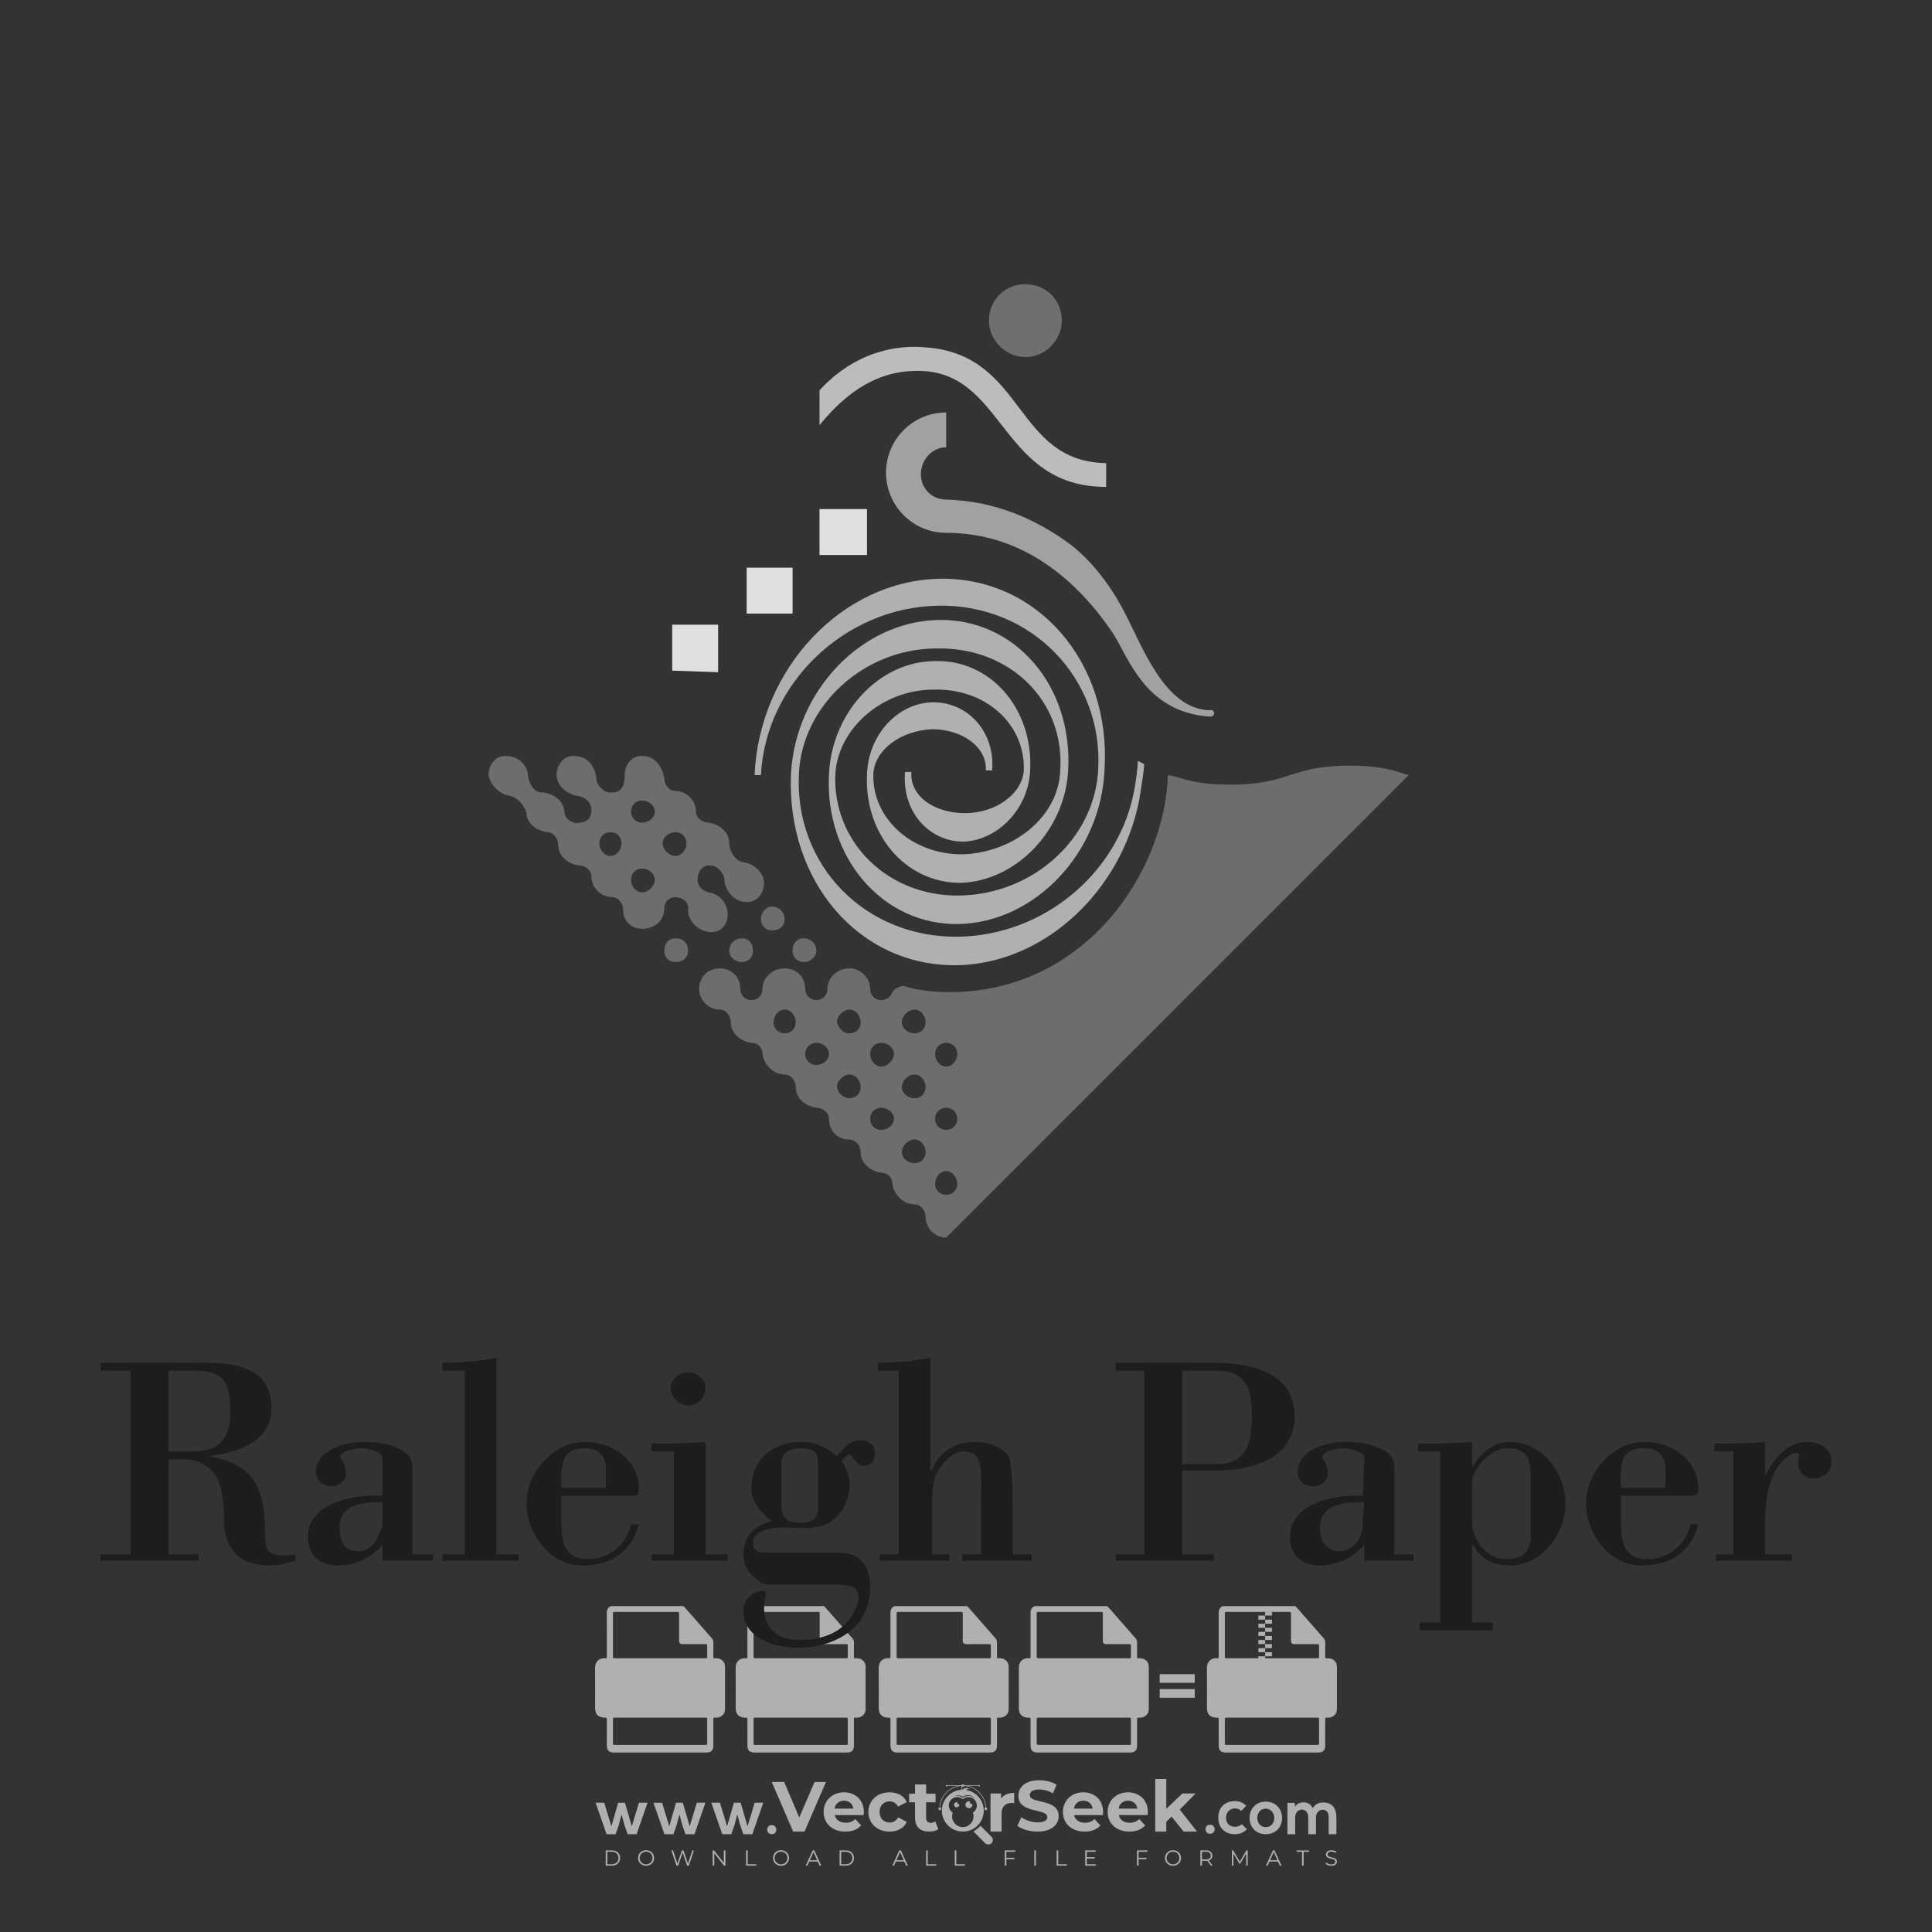 <?xml version="1.0" encoding="iso-8859-1"?>
<!-- Generator: Adobe Illustrator 24.3.0, SVG Export Plug-In . SVG Version: 6.00 Build 0)  -->
<svg version="1.1" id="Layer_1" xmlns="http://www.w3.org/2000/svg" xmlns:xlink="http://www.w3.org/1999/xlink" x="0px" y="0px"
	 viewBox="0 0 500 500" style="enable-background:new 0 0 500 500;" xml:space="preserve">
<rect x="0" y="0" width="500" height="500" fill="#333333" stroke="none"/>
<g id="watermark_1_">
	<g>
		<g id="watermark" style="opacity:0.61;">
			<g>
				<g>
					<g>
						<g>
							<polygon style="fill:#FFFFFF;" points="213.765,461.172 208.204,474.017 205.268,474.017 199.726,461.172 202.938,461.172 
								206.846,470.347 210.81,461.172 							"/>
						</g>
						<g>
							<path style="fill:#FFFFFF;" d="M223.507,469.741h-7.469c0.275,1.23,1.321,1.982,2.826,1.982c1.046,0,1.798-0.312,2.477-0.954
								l1.523,1.651c-0.917,1.046-2.294,1.597-4.074,1.597c-3.413,0-5.634-2.147-5.634-5.083c0-2.954,2.257-5.083,5.267-5.083
								c2.899,0,5.138,1.945,5.138,5.12C223.562,469.191,223.526,469.503,223.507,469.741 M216.002,468.071h4.863
								c-0.202-1.248-1.138-2.055-2.422-2.055C217.139,466.016,216.204,466.805,216.002,468.071"/>
						</g>
						<g>
							<path style="fill:#FFFFFF;" d="M224.735,468.934c0-2.973,2.294-5.083,5.505-5.083c2.074,0,3.707,0.899,4.423,2.514
								l-2.22,1.193c-0.532-0.936-1.321-1.358-2.221-1.358c-1.45,0-2.587,1.009-2.587,2.734c0,1.725,1.138,2.734,2.587,2.734
								c0.899,0,1.688-0.404,2.221-1.358l2.22,1.211c-0.716,1.578-2.349,2.495-4.423,2.495
								C227.029,474.017,224.735,471.907,224.735,468.934"/>
						</g>
						<g>
							<path style="fill:#FFFFFF;" d="M242.828,473.393c-0.587,0.422-1.45,0.624-2.331,0.624c-2.33,0-3.688-1.193-3.688-3.542
								v-4.055h-1.523v-2.202h1.523v-2.404h2.863v2.404h2.459v2.202h-2.459v4.019c0,0.844,0.458,1.303,1.229,1.303
								c0.422,0,0.844-0.128,1.156-0.367L242.828,473.393z"/>
						</g>
					</g>
					<g>
						<path style="fill:#FFFFFF;" d="M262.474,463.997v2.643c-0.238-0.018-0.422-0.037-0.642-0.037
							c-1.578,0-2.624,0.862-2.624,2.753v4.661h-2.863v-9.873h2.734v1.303C259.776,464.493,260.951,463.997,262.474,463.997"/>
					</g>
					<g>
						<path style="fill:#FFFFFF;" d="M263.299,472.53l1.009-2.239c1.083,0.789,2.697,1.339,4.239,1.339
							c1.762,0,2.477-0.587,2.477-1.376c0-2.404-7.469-0.752-7.469-5.524c0-2.184,1.762-4,5.413-4c1.615,0,3.267,0.385,4.459,1.138
							l-0.918,2.257c-1.193-0.679-2.422-1.009-3.56-1.009c-1.761,0-2.44,0.66-2.44,1.468c0,2.367,7.468,0.734,7.468,5.45
							c0,2.147-1.78,3.982-5.45,3.982C266.492,474.017,264.437,473.411,263.299,472.53"/>
					</g>
					<g>
						<path style="fill:#FFFFFF;" d="M285.428,469.741h-7.469c0.275,1.23,1.321,1.982,2.826,1.982c1.046,0,1.798-0.312,2.477-0.954
							l1.523,1.651c-0.918,1.046-2.294,1.597-4.074,1.597c-3.413,0-5.634-2.147-5.634-5.083c0-2.954,2.257-5.083,5.267-5.083
							c2.9,0,5.138,1.945,5.138,5.12C285.484,469.191,285.447,469.503,285.428,469.741 M277.923,468.071h4.863
							c-0.202-1.248-1.138-2.055-2.422-2.055C279.061,466.016,278.125,466.805,277.923,468.071"/>
					</g>
					<g>
						<path style="fill:#FFFFFF;" d="M297.007,469.741h-7.469c0.275,1.23,1.321,1.982,2.826,1.982c1.046,0,1.798-0.312,2.477-0.954
							l1.523,1.651c-0.918,1.046-2.294,1.597-4.074,1.597c-3.413,0-5.634-2.147-5.634-5.083c0-2.954,2.257-5.083,5.267-5.083
							c2.899,0,5.138,1.945,5.138,5.12C297.062,469.191,297.025,469.503,297.007,469.741 M289.501,468.071h4.863
							c-0.202-1.248-1.138-2.055-2.422-2.055C290.639,466.016,289.703,466.805,289.501,468.071"/>
					</g>
					<g>
						<polygon style="fill:#FFFFFF;" points="303.208,470.145 301.831,471.503 301.831,474.017 298.969,474.017 298.969,460.401 
							301.831,460.401 301.831,468.108 306.016,464.144 309.429,464.144 305.318,468.328 309.796,474.017 306.327,474.017 						"/>
					</g>
					<g>
						<path style="fill:#FFFFFF;" d="M256.601,475.359L256.601,475.359l-2.86-2.86c-0.435,0.508-0.953,0.943-1.534,1.284
							c-0.092,0.069-0.186,0.136-0.283,0.199l3.027,3.027c0.456,0.456,1.195,0.456,1.65,0
							C257.057,476.554,257.057,475.815,256.601,475.359"/>
					</g>
					<g>
						<path style="fill:#FFFFFF;" d="M249.984,463.244c0.221-0.173,0.495-0.281,0.797-0.281c0.042,0,0.083,0.002,0.124,0.006
							c-0.214-0.156-0.478-0.249-0.764-0.249c-0.395,0-0.744,0.18-0.981,0.458c-0.051,0-0.1,0.006-0.151,0.008
							c0.039-0.077,0.064-0.162,0.064-0.255c0-0.234-0.143-0.434-0.346-0.519c0.087,0.126,0.138,0.279,0.138,0.445
							c0,0.122-0.031,0.237-0.081,0.341c-2.811,0.201-5.03,2.539-5.03,5.4c0,2.993,2.426,5.42,5.42,5.42
							c2.993,0,5.42-2.426,5.42-5.42C254.595,465.879,252.593,463.635,249.984,463.244 M247.983,464.656
							c0.435,0,0.844,0.112,1.199,0.309c0.374-0.245,0.82-0.387,1.299-0.387c0.711,0,1.348,0.312,1.784,0.806
							c-0.435-0.379-1.004-0.61-1.627-0.61c-0.449,0-0.87,0.12-1.234,0.329c-0.079,0.046-0.156,0.096-0.229,0.15
							c-0.065-0.048-0.133-0.093-0.204-0.134c-0.369-0.219-0.8-0.344-1.26-0.344c-0.3,0-0.588,0.054-0.854,0.152
							C247.196,464.754,247.578,464.656,247.983,464.656 M251.772,469.098c0.115,0.305,0.181,0.634,0.181,0.979
							c0,1.534-1.244,2.777-2.778,2.777c-1.534,0-2.777-1.243-2.777-2.777c0-0.345,0.066-0.674,0.181-0.979
							c-0.62-0.382-1.035-1.064-1.035-1.846c0-1.197,0.971-2.168,2.168-2.168c0.565,0,1.078,0.218,1.463,0.572
							c0.386-0.354,0.899-0.572,1.464-0.572c1.197,0,2.168,0.971,2.168,2.168C252.807,468.034,252.392,468.716,251.772,469.098"/>
					</g>
					<g>
						<path style="fill:#FFFFFF;" d="M251.666,467.061c0,0.497-0.404,0.901-0.901,0.901c-0.497,0-0.901-0.404-0.901-0.901
							s0.404-0.901,0.901-0.901c0.101,0,0.197,0.017,0.287,0.047c-0.03,0.062-0.045,0.132-0.045,0.204
							c0,0.273,0.221,0.494,0.494,0.494c0.05,0,0.099-0.008,0.146-0.022C251.66,466.941,251.666,467,251.666,467.061"/>
					</g>
					<g>
						<path style="fill:#FFFFFF;" d="M248.255,467.061c0,0.376-0.305,0.681-0.681,0.681c-0.376,0-0.681-0.305-0.681-0.681
							s0.305-0.681,0.681-0.681c0.076,0,0.149,0.013,0.217,0.035c-0.023,0.047-0.034,0.1-0.034,0.155
							c0,0.206,0.167,0.374,0.374,0.374c0.038,0,0.075-0.006,0.11-0.017C248.25,466.97,248.255,467.015,248.255,467.061"/>
					</g>
					<g>
						<g>
							<g>
								<rect x="242.908" y="467.83" style="fill:#FFFFFF;" width="0.616" height="0.616"/>
							</g>
							<g>
								<rect x="254.827" y="467.83" style="fill:#FFFFFF;" width="0.616" height="0.616"/>
							</g>
							<g>
								<path style="fill:#FFFFFF;" d="M255.205,468.082h-0.14c0-3.248-2.642-5.89-5.89-5.89c-3.248,0-5.89,2.642-5.89,5.89h-0.14
									c0-1.611,0.627-3.125,1.766-4.264c1.139-1.139,2.653-1.766,4.264-1.766c1.611,0,3.125,0.627,4.264,1.766
									C254.578,464.957,255.205,466.471,255.205,468.082"/>
							</g>
						</g>
						<g>
							<rect x="248.868" y="461.814" style="fill:#FFFFFF;" width="0.616" height="0.616"/>
						</g>
						<g>
							<rect x="244.95" y="462.052" style="fill:#FFFFFF;" width="8.45" height="0.14"/>
						</g>
						<g>
							<path style="fill:#FFFFFF;" d="M245.174,462.15c0,0.108-0.088,0.196-0.196,0.196c-0.108,0-0.196-0.088-0.196-0.196
								c0-0.108,0.088-0.196,0.196-0.196C245.086,461.954,245.174,462.042,245.174,462.15"/>
						</g>
						<g>
							<path style="fill:#FFFFFF;" d="M253.596,462.15c0,0.108-0.088,0.196-0.196,0.196c-0.108,0-0.196-0.088-0.196-0.196
								c0-0.108,0.088-0.196,0.196-0.196C253.509,461.954,253.596,462.042,253.596,462.15"/>
						</g>
					</g>
				</g>
				<g>
					<path style="fill:#FFFFFF;" d="M314.356,473.409c0,1.559-2.364,1.559-2.364,0C311.993,471.851,314.356,471.851,314.356,473.409
						z"/>
				</g>
				<g>
					<g>
						<g>
							<path style="fill:#FFFFFF;" d="M161.739,466.549l1.772,6.088l1.855-6.088h2.215l-2.823,8.14h-2.33l-0.837-2.396l-0.722-2.708
								l-0.722,2.708l-0.837,2.396h-2.33l-2.839-8.14h2.231l1.855,6.088l1.756-6.088H161.739z"/>
						</g>
						<g>
							<path style="fill:#FFFFFF;" d="M176.713,466.549l1.772,6.088l1.855-6.088h2.215l-2.823,8.14h-2.33l-0.837-2.396l-0.722-2.708
								l-0.722,2.708l-0.837,2.396h-2.33l-2.839-8.14h2.231l1.855,6.088l1.756-6.088H176.713z"/>
						</g>
						<g>
							<path style="fill:#FFFFFF;" d="M191.687,466.549l1.772,6.088l1.855-6.088h2.215l-2.823,8.14h-2.33l-0.837-2.396l-0.722-2.708
								l-0.722,2.708l-0.837,2.396h-2.33l-2.839-8.14h2.231l1.855,6.088l1.756-6.088H191.687z"/>
						</g>
					</g>
					<g>
						<path style="fill:#FFFFFF;" d="M200.908,473.52c0,1.559-2.364,1.559-2.364,0C198.545,471.962,200.908,471.962,200.908,473.52z
							"/>
					</g>
					<g>
						<path style="fill:#FFFFFF;" d="M322.71,473.409c-0.935,0.919-1.919,1.28-3.117,1.28c-2.346,0-4.3-1.411-4.3-4.282
							s1.953-4.284,4.3-4.284c1.149,0,2.035,0.329,2.921,1.199l-1.264,1.329c-0.476-0.428-1.066-0.64-1.623-0.64
							c-1.346,0-2.33,0.985-2.33,2.396c0,1.542,1.05,2.362,2.297,2.362c0.64,0,1.28-0.18,1.772-0.672L322.71,473.409z"/>
					</g>
					<g>
						<path style="fill:#FFFFFF;" d="M331.805,470.472c0,2.33-1.591,4.217-4.217,4.217c-2.626,0-4.201-1.887-4.201-4.217
							c0-2.314,1.609-4.217,4.185-4.217C330.149,466.255,331.805,468.158,331.805,470.472z M325.389,470.472
							c0,1.231,0.739,2.38,2.199,2.38c1.46,0,2.199-1.149,2.199-2.38c0-1.215-0.854-2.396-2.199-2.396
							C326.144,468.077,325.389,469.258,325.389,470.472z"/>
					</g>
					<g>
						<path style="fill:#FFFFFF;" d="M338.572,474.689v-4.332c0-1.068-0.559-2.035-1.658-2.035c-1.082,0-1.722,0.967-1.722,2.035
							v4.332h-2.003v-8.107h1.855l0.148,0.985c0.426-0.82,1.362-1.116,2.133-1.116c0.969,0,1.937,0.394,2.396,1.51
							c0.723-1.149,1.658-1.478,2.708-1.478c2.297,0,3.43,1.412,3.43,3.84v4.365h-2.003v-4.365c0-1.066-0.442-1.97-1.526-1.97
							c-1.082,0-1.756,0.935-1.756,2.003v4.332H338.572z"/>
					</g>
				</g>
			</g>
		</g>
		<g style="opacity:0.61;">
			<g>
				<g>
					<path style="fill:#FFFFFF;" d="M345.988,431.299c-0.006-1.224-0.959-2.121-2.189-2.14c-0.924-0.014-0.832,0.12-0.834-0.867
						c-0.003-1.097-0.007-2.194,0.003-3.292c0.003-0.379-0.112-0.691-0.362-0.976c-2.342-2.668-4.678-5.342-7.019-8.011
						c-0.12-0.137-0.275-0.244-0.414-0.366c-6.214,0-12.427,0-18.641,0c-0.794,0.293-1.14,0.868-1.138,1.709
						c0.01,3.748,0.004,7.496,0.004,11.243c0,0.556-0.003,0.589-0.55,0.551c-1.497-0.102-2.516,0.986-2.497,2.492
						c0.044,3.476,0.013,6.953,0.014,10.429c0.001,1.58,0.867,2.443,2.45,2.449c0.582,0.002,0.582,0.002,0.582,0.6
						c0,2.219-0.001,4.438,0.001,6.657c0.001,1.192,0.58,1.771,1.768,1.771c8.013,0.001,16.027,0.001,24.04,0
						c1.168,0,1.755-0.583,1.757-1.745c0.002-2.256,0-4.512,0.001-6.768c0-0.512,0.002-0.511,0.52-0.515
						c0.271-0.002,0.541,0.008,0.809-0.058c0.996-0.246,1.69-1.044,1.694-2.069C346.003,438.696,346.005,434.997,345.988,431.299z
						 M317.537,417.162c5.337,0,10.674,0,16.01,0c0.548,0,0.554,0.007,0.554,0.561c0.001,2.243-0.001,4.486,0.001,6.73
						c0.001,0.811,0.249,1.059,1.06,1.059c1.91,0.001,3.821,0,5.731,0.001c0.458,0,0.479,0.021,0.481,0.483
						c0.003,0.887,0.002,1.775,0,2.662c-0.001,0.477-0.024,0.498-0.504,0.499c-3.895,0.001-7.79,0-11.684,0
						c-3.882,0-7.765,0-11.647,0c-0.55,0-0.552-0.001-0.552-0.561c-0.001-3.624-0.001-7.247,0-10.871
						C316.987,417.166,316.991,417.162,317.537,417.162z M340.822,451.579c-3.883,0.001-7.766,0-11.65,0c-3.871,0-7.742,0-11.613,0
						c-0.572,0-0.574-0.002-0.574-0.579c-0.001-1.997-0.001-3.994,0.001-5.991c0-0.464,0.023-0.486,0.478-0.487
						c7.803-0.001,15.607-0.001,23.41,0c0.478,0,0.499,0.02,0.499,0.503c0.002,1.997,0.001,3.994,0,5.991
						C341.375,451.574,341.37,451.579,340.822,451.579z"/>
				</g>
				<g>
					<g>
						<rect x="327.418" y="417.053" style="fill:#FFFFFF;" width="1.757" height="1.054"/>
					</g>
					<g>
						<rect x="325.662" y="418.107" style="fill:#FFFFFF;" width="1.757" height="1.054"/>
					</g>
					<g>
						<rect x="327.418" y="419.161" style="fill:#FFFFFF;" width="1.757" height="1.054"/>
					</g>
					<g>
						<rect x="325.662" y="420.215" style="fill:#FFFFFF;" width="1.757" height="1.054"/>
					</g>
					<g>
						<rect x="327.418" y="421.269" style="fill:#FFFFFF;" width="1.757" height="1.054"/>
					</g>
					<g>
						<rect x="325.662" y="422.323" style="fill:#FFFFFF;" width="1.757" height="1.054"/>
					</g>
					<g>
						<rect x="327.418" y="423.378" style="fill:#FFFFFF;" width="1.757" height="1.054"/>
					</g>
					<g>
						<rect x="325.662" y="424.432" style="fill:#FFFFFF;" width="1.757" height="1.054"/>
					</g>
					<g>
						<rect x="327.418" y="425.486" style="fill:#FFFFFF;" width="1.757" height="1.054"/>
					</g>
					<g>
						<rect x="325.662" y="426.54" style="fill:#FFFFFF;" width="1.757" height="1.054"/>
					</g>
					<g>
						<rect x="327.418" y="427.594" style="fill:#FFFFFF;" width="1.757" height="1.054"/>
					</g>
					<g>
						<rect x="325.662" y="428.648" style="fill:#FFFFFF;" width="1.757" height="1.054"/>
					</g>
				</g>
			</g>
			<g>
				<path style="fill:#FFFFFF;" d="M187.637,431.299c-0.006-1.224-0.959-2.121-2.189-2.14c-0.924-0.014-0.832,0.12-0.834-0.867
					c-0.003-1.097-0.007-2.194,0.003-3.292c0.003-0.379-0.112-0.691-0.362-0.976c-2.342-2.668-4.678-5.342-7.019-8.011
					c-0.12-0.137-0.275-0.244-0.414-0.366c-6.214,0-12.427,0-18.641,0c-0.794,0.293-1.14,0.868-1.138,1.709
					c0.01,3.748,0.004,7.496,0.004,11.243c0,0.556-0.003,0.589-0.55,0.551c-1.497-0.102-2.516,0.986-2.497,2.492
					c0.044,3.476,0.013,6.953,0.014,10.429c0.001,1.58,0.867,2.443,2.45,2.449c0.582,0.002,0.582,0.002,0.582,0.6
					c0,2.219-0.001,4.438,0.001,6.657c0.001,1.192,0.58,1.771,1.768,1.771c8.013,0.001,16.027,0.001,24.04,0
					c1.168,0,1.755-0.583,1.757-1.745c0.002-2.256,0-4.512,0.001-6.768c0-0.512,0.002-0.511,0.52-0.515
					c0.271-0.002,0.541,0.008,0.809-0.058c0.996-0.246,1.69-1.044,1.694-2.069C187.652,438.696,187.655,434.997,187.637,431.299z
					 M159.187,417.162c5.337,0,10.674,0,16.01,0c0.548,0,0.554,0.007,0.554,0.561c0.001,2.243-0.001,4.486,0.001,6.73
					c0.001,0.811,0.249,1.059,1.06,1.059c1.91,0.001,3.821,0,5.731,0.001c0.458,0,0.479,0.021,0.481,0.483
					c0.003,0.887,0.002,1.775,0,2.662c-0.001,0.477-0.024,0.498-0.504,0.499c-3.895,0.001-7.79,0-11.684,0
					c-3.882,0-7.765,0-11.647,0c-0.55,0-0.552-0.001-0.552-0.561c-0.001-3.624-0.001-7.247,0-10.871
					C158.636,417.166,158.64,417.162,159.187,417.162z M182.472,451.579c-3.883,0.001-7.766,0-11.65,0c-3.871,0-7.742,0-11.613,0
					c-0.572,0-0.574-0.002-0.574-0.579c-0.001-1.997-0.001-3.994,0.001-5.991c0-0.464,0.023-0.486,0.478-0.487
					c7.803-0.001,15.607-0.001,23.41,0c0.478,0,0.499,0.02,0.499,0.503c0.002,1.997,0.001,3.994,0,5.991
					C183.024,451.574,183.019,451.579,182.472,451.579z"/>
			</g>
			<g>
				<path style="fill:#FFFFFF;" d="M159.779,440.669v-7.897h2.779c0.375,0,0.726,0.061,1.053,0.182
					c0.327,0.121,0.612,0.292,0.855,0.513c0.242,0.221,0.434,0.483,0.573,0.789c0.14,0.305,0.21,0.642,0.21,1.009
					c0,0.375-0.07,0.715-0.21,1.02c-0.14,0.305-0.331,0.568-0.573,0.789c-0.243,0.221-0.528,0.392-0.855,0.513
					c-0.327,0.121-0.678,0.182-1.053,0.182h-1.29v2.901H159.779z M162.58,436.356c0.39,0,0.684-0.111,0.882-0.331
					c0.199-0.22,0.298-0.474,0.298-0.761c0-0.14-0.024-0.276-0.072-0.408c-0.048-0.132-0.121-0.248-0.221-0.347
					c-0.099-0.099-0.223-0.178-0.37-0.237c-0.147-0.059-0.32-0.089-0.518-0.089h-1.312v2.173H162.58z"/>
				<path style="fill:#FFFFFF;" d="M166.308,432.771h1.731l3.177,5.294h0.088l-0.088-1.522v-3.772h1.478v7.897h-1.566l-3.353-5.592
					h-0.088l0.088,1.522v4.07h-1.467V432.771z"/>
				<path style="fill:#FFFFFF;" d="M177.922,436.334h3.872c0.022,0.089,0.04,0.195,0.055,0.32c0.014,0.125,0.022,0.25,0.022,0.375
					c0,0.507-0.077,0.985-0.231,1.434c-0.154,0.449-0.397,0.849-0.728,1.202c-0.353,0.375-0.776,0.666-1.268,0.871
					c-0.493,0.206-1.055,0.309-1.688,0.309c-0.574,0-1.114-0.103-1.622-0.309c-0.507-0.206-0.948-0.492-1.323-0.86
					c-0.375-0.367-0.673-0.803-0.894-1.307c-0.221-0.504-0.331-1.053-0.331-1.649c0-0.595,0.11-1.145,0.331-1.649
					c0.221-0.504,0.518-0.939,0.894-1.307c0.375-0.367,0.816-0.654,1.323-0.86c0.507-0.206,1.048-0.309,1.622-0.309
					c0.64,0,1.211,0.11,1.715,0.331c0.504,0.221,0.935,0.526,1.296,0.915l-1.025,1.004c-0.258-0.272-0.544-0.48-0.861-0.623
					c-0.316-0.143-0.695-0.215-1.136-0.215c-0.361,0-0.703,0.065-1.026,0.193c-0.324,0.129-0.607,0.311-0.85,0.546
					c-0.242,0.235-0.436,0.52-0.579,0.855c-0.143,0.335-0.215,0.708-0.215,1.119c0,0.412,0.072,0.785,0.215,1.12
					c0.143,0.335,0.338,0.62,0.584,0.855c0.246,0.235,0.531,0.418,0.855,0.546c0.323,0.129,0.669,0.193,1.037,0.193
					c0.419,0,0.773-0.061,1.064-0.182c0.29-0.121,0.538-0.278,0.744-0.469c0.148-0.132,0.275-0.3,0.381-0.502
					c0.106-0.202,0.189-0.428,0.248-0.678h-2.482V436.334z"/>
			</g>
			<g>
				<path style="fill:#FFFFFF;" d="M224.019,431.299c-0.006-1.224-0.959-2.121-2.189-2.14c-0.924-0.014-0.832,0.12-0.834-0.867
					c-0.003-1.097-0.007-2.194,0.003-3.292c0.003-0.379-0.112-0.691-0.362-0.976c-2.342-2.668-4.678-5.342-7.019-8.011
					c-0.12-0.137-0.275-0.244-0.414-0.366c-6.214,0-12.427,0-18.641,0c-0.794,0.293-1.14,0.868-1.138,1.709
					c0.01,3.748,0.004,7.496,0.004,11.243c0,0.556-0.003,0.589-0.55,0.551c-1.497-0.102-2.516,0.986-2.497,2.492
					c0.044,3.476,0.013,6.953,0.014,10.429c0.001,1.58,0.867,2.443,2.45,2.449c0.582,0.002,0.582,0.002,0.582,0.6
					c0,2.219-0.001,4.438,0.001,6.657c0.001,1.192,0.58,1.771,1.768,1.771c8.013,0.001,16.027,0.001,24.04,0
					c1.168,0,1.755-0.583,1.757-1.745c0.002-2.256,0-4.512,0.001-6.768c0-0.512,0.002-0.511,0.52-0.515
					c0.271-0.002,0.541,0.008,0.809-0.058c0.997-0.246,1.69-1.044,1.694-2.069C224.034,438.696,224.036,434.997,224.019,431.299z
					 M195.568,417.162c5.337,0,10.674,0,16.01,0c0.548,0,0.554,0.007,0.554,0.561c0.001,2.243-0.001,4.486,0.001,6.73
					c0.001,0.811,0.249,1.059,1.06,1.059c1.91,0.001,3.821,0,5.731,0.001c0.458,0,0.479,0.021,0.481,0.483
					c0.003,0.887,0.002,1.775,0,2.662c-0.001,0.477-0.024,0.498-0.504,0.499c-3.895,0.001-7.79,0-11.684,0
					c-3.882,0-7.765,0-11.647,0c-0.55,0-0.552-0.001-0.552-0.561c-0.001-3.624-0.001-7.247,0-10.871
					C195.018,417.166,195.022,417.162,195.568,417.162z M218.854,451.579c-3.883,0.001-7.766,0-11.65,0c-3.871,0-7.742,0-11.613,0
					c-0.572,0-0.574-0.002-0.574-0.579c-0.001-1.997-0.001-3.994,0.001-5.991c0-0.464,0.023-0.486,0.478-0.487
					c7.803-0.001,15.607-0.001,23.41,0c0.478,0,0.499,0.02,0.499,0.503c0.002,1.997,0.001,3.994,0,5.991
					C219.406,451.574,219.401,451.579,218.854,451.579z"/>
			</g>
			<g>
				<path style="fill:#FFFFFF;" d="M205.111,432.771h1.699l2.967,7.897h-1.644l-0.651-1.886h-3.044l-0.651,1.886h-1.643
					L205.111,432.771z M206.997,437.415l-0.706-1.974l-0.287-0.96h-0.088l-0.287,0.96l-0.706,1.974H206.997z"/>
				<path style="fill:#FFFFFF;" d="M211.331,434.536c-0.125,0-0.245-0.024-0.359-0.072c-0.114-0.048-0.213-0.114-0.298-0.199
					c-0.084-0.084-0.151-0.182-0.198-0.292c-0.048-0.11-0.072-0.232-0.072-0.364s0.024-0.254,0.072-0.364
					c0.048-0.11,0.114-0.208,0.198-0.292c0.084-0.084,0.184-0.151,0.298-0.198c0.114-0.048,0.233-0.072,0.359-0.072
					c0.257,0,0.478,0.09,0.662,0.27c0.184,0.181,0.276,0.399,0.276,0.656s-0.092,0.476-0.276,0.656
					C211.809,434.446,211.589,434.536,211.331,434.536z M210.615,440.669v-5.404h1.445v5.404H210.615z"/>
			</g>
			<g>
				<path style="fill:#FFFFFF;" d="M261.044,431.299c-0.006-1.224-0.959-2.121-2.189-2.14c-0.924-0.014-0.832,0.12-0.834-0.867
					c-0.003-1.097-0.007-2.194,0.003-3.292c0.003-0.379-0.112-0.691-0.362-0.976c-2.342-2.668-4.678-5.342-7.019-8.011
					c-0.12-0.137-0.275-0.244-0.414-0.366c-6.214,0-12.427,0-18.641,0c-0.794,0.293-1.14,0.868-1.138,1.709
					c0.01,3.748,0.004,7.496,0.004,11.243c0,0.556-0.003,0.589-0.55,0.551c-1.497-0.102-2.516,0.986-2.497,2.492
					c0.044,3.476,0.013,6.953,0.014,10.429c0.001,1.58,0.867,2.443,2.45,2.449c0.582,0.002,0.582,0.002,0.582,0.6
					c0,2.219-0.001,4.438,0.001,6.657c0.001,1.192,0.58,1.771,1.768,1.771c8.013,0.001,16.027,0.001,24.04,0
					c1.168,0,1.755-0.583,1.757-1.745c0.002-2.256,0-4.512,0.001-6.768c0-0.512,0.002-0.511,0.52-0.515
					c0.271-0.002,0.541,0.008,0.809-0.058c0.996-0.246,1.69-1.044,1.694-2.069C261.059,438.696,261.061,434.997,261.044,431.299z
					 M232.593,417.162c5.337,0,10.674,0,16.01,0c0.548,0,0.554,0.007,0.554,0.561c0.001,2.243-0.001,4.486,0.001,6.73
					c0.001,0.811,0.249,1.059,1.06,1.059c1.91,0.001,3.821,0,5.731,0.001c0.458,0,0.479,0.021,0.481,0.483
					c0.003,0.887,0.002,1.775,0,2.662c-0.001,0.477-0.024,0.498-0.504,0.499c-3.895,0.001-7.79,0-11.684,0
					c-3.882,0-7.765,0-11.647,0c-0.55,0-0.552-0.001-0.552-0.561c-0.001-3.624-0.001-7.247,0-10.871
					C232.042,417.166,232.047,417.162,232.593,417.162z M255.878,451.579c-3.883,0.001-7.766,0-11.65,0c-3.871,0-7.742,0-11.613,0
					c-0.572,0-0.574-0.002-0.574-0.579c-0.001-1.997-0.001-3.994,0.001-5.991c0-0.464,0.023-0.486,0.478-0.487
					c7.803-0.001,15.607-0.001,23.41,0c0.478,0,0.499,0.02,0.499,0.503c0.002,1.997,0.001,3.994,0,5.991
					C256.431,451.574,256.426,451.579,255.878,451.579z"/>
			</g>
			<g>
				<path style="fill:#FFFFFF;" d="M236.361,440.845c-0.338,0-0.662-0.048-0.971-0.143c-0.309-0.095-0.592-0.239-0.849-0.43
					c-0.257-0.191-0.481-0.425-0.673-0.7c-0.191-0.276-0.342-0.597-0.452-0.965l1.401-0.551c0.103,0.397,0.283,0.726,0.54,0.987
					c0.257,0.261,0.596,0.392,1.015,0.392c0.154,0,0.303-0.02,0.447-0.061c0.143-0.04,0.272-0.099,0.386-0.176
					s0.204-0.175,0.27-0.292c0.066-0.118,0.099-0.254,0.099-0.408c0-0.147-0.026-0.279-0.077-0.397
					c-0.051-0.117-0.138-0.227-0.259-0.331c-0.121-0.103-0.28-0.202-0.475-0.298c-0.195-0.095-0.435-0.195-0.722-0.298l-0.485-0.176
					c-0.213-0.073-0.429-0.173-0.645-0.298c-0.217-0.125-0.413-0.276-0.59-0.452c-0.177-0.176-0.322-0.384-0.436-0.623
					c-0.114-0.239-0.171-0.509-0.171-0.81c0-0.309,0.06-0.597,0.182-0.866c0.121-0.268,0.294-0.503,0.518-0.706
					c0.224-0.202,0.492-0.36,0.805-0.474s0.66-0.171,1.042-0.171c0.397,0,0.74,0.053,1.031,0.16
					c0.291,0.107,0.537,0.243,0.739,0.408c0.202,0.165,0.366,0.348,0.491,0.546c0.125,0.199,0.217,0.386,0.276,0.563l-1.312,0.551
					c-0.074-0.221-0.208-0.419-0.402-0.596c-0.195-0.176-0.462-0.265-0.8-0.265c-0.324,0-0.592,0.075-0.805,0.226
					c-0.213,0.151-0.32,0.348-0.32,0.59c0,0.235,0.103,0.436,0.309,0.601c0.206,0.165,0.533,0.325,0.982,0.48l0.497,0.165
					c0.316,0.111,0.605,0.237,0.866,0.381c0.261,0.143,0.485,0.314,0.673,0.513c0.187,0.199,0.331,0.425,0.43,0.678
					c0.1,0.254,0.149,0.546,0.149,0.877c0,0.412-0.083,0.767-0.248,1.064c-0.165,0.298-0.377,0.542-0.634,0.734
					c-0.258,0.191-0.548,0.335-0.872,0.43C236.986,440.797,236.67,440.845,236.361,440.845z"/>
				<path style="fill:#FFFFFF;" d="M239.516,432.771h1.61l1.633,4.754l0.287,1.015h0.088l0.309-1.015l1.699-4.754h1.61l-2.879,7.897
					h-1.566L239.516,432.771z"/>
				<path style="fill:#FFFFFF;" d="M251.097,436.334h3.871c0.022,0.089,0.04,0.195,0.055,0.32c0.015,0.125,0.023,0.25,0.023,0.375
					c0,0.507-0.078,0.985-0.232,1.434c-0.154,0.449-0.397,0.849-0.728,1.202c-0.353,0.375-0.775,0.666-1.268,0.871
					c-0.493,0.206-1.055,0.309-1.688,0.309c-0.574,0-1.114-0.103-1.621-0.309c-0.507-0.206-0.949-0.492-1.324-0.86
					c-0.375-0.367-0.673-0.803-0.894-1.307c-0.22-0.504-0.331-1.053-0.331-1.649c0-0.595,0.11-1.145,0.331-1.649
					c0.221-0.504,0.518-0.939,0.894-1.307c0.375-0.367,0.816-0.654,1.324-0.86c0.507-0.206,1.047-0.309,1.621-0.309
					c0.64,0,1.211,0.11,1.715,0.331c0.504,0.221,0.936,0.526,1.296,0.915l-1.026,1.004c-0.257-0.272-0.544-0.48-0.861-0.623
					c-0.316-0.143-0.694-0.215-1.136-0.215c-0.36,0-0.702,0.065-1.026,0.193c-0.323,0.129-0.607,0.311-0.849,0.546
					c-0.243,0.235-0.436,0.52-0.579,0.855c-0.143,0.335-0.215,0.708-0.215,1.119c0,0.412,0.072,0.785,0.215,1.12
					c0.143,0.335,0.338,0.62,0.585,0.855c0.246,0.235,0.531,0.418,0.854,0.546c0.324,0.129,0.669,0.193,1.037,0.193
					c0.419,0,0.774-0.061,1.064-0.182c0.29-0.121,0.539-0.278,0.745-0.469c0.147-0.132,0.274-0.3,0.38-0.502
					c0.107-0.202,0.189-0.428,0.248-0.678h-2.482V436.334z"/>
			</g>
			<g>
				<path style="fill:#FFFFFF;" d="M297.3,431.299c-0.006-1.224-0.959-2.121-2.189-2.14c-0.924-0.014-0.832,0.12-0.834-0.867
					c-0.003-1.097-0.007-2.194,0.003-3.292c0.003-0.379-0.112-0.691-0.362-0.976c-2.342-2.668-4.678-5.342-7.019-8.011
					c-0.12-0.137-0.275-0.244-0.414-0.366c-6.214,0-12.427,0-18.641,0c-0.794,0.293-1.14,0.868-1.138,1.709
					c0.01,3.748,0.004,7.496,0.004,11.243c0,0.556-0.003,0.589-0.55,0.551c-1.497-0.102-2.516,0.986-2.497,2.492
					c0.044,3.476,0.013,6.953,0.014,10.429c0.001,1.58,0.867,2.443,2.45,2.449c0.582,0.002,0.582,0.002,0.582,0.6
					c0,2.219-0.001,4.438,0.001,6.657c0.001,1.192,0.58,1.771,1.768,1.771c8.013,0.001,16.027,0.001,24.04,0
					c1.168,0,1.755-0.583,1.757-1.745c0.002-2.256,0-4.512,0.001-6.768c0-0.512,0.002-0.511,0.52-0.515
					c0.271-0.002,0.541,0.008,0.809-0.058c0.996-0.246,1.69-1.044,1.694-2.069C297.315,438.696,297.318,434.997,297.3,431.299z
					 M268.85,417.162c5.337,0,10.674,0,16.01,0c0.548,0,0.554,0.007,0.554,0.561c0.001,2.243-0.001,4.486,0.001,6.73
					c0.001,0.811,0.249,1.059,1.06,1.059c1.91,0.001,3.821,0,5.731,0.001c0.458,0,0.479,0.021,0.481,0.483
					c0.003,0.887,0.002,1.775,0,2.662c-0.001,0.477-0.024,0.498-0.504,0.499c-3.895,0.001-7.79,0-11.684,0
					c-3.882,0-7.765,0-11.647,0c-0.55,0-0.552-0.001-0.552-0.561c-0.001-3.624-0.001-7.247,0-10.871
					C268.299,417.166,268.303,417.162,268.85,417.162z M292.135,451.579c-3.883,0.001-7.766,0-11.65,0c-3.871,0-7.742,0-11.613,0
					c-0.572,0-0.574-0.002-0.574-0.579c-0.001-1.997-0.001-3.994,0.001-5.991c0-0.464,0.023-0.486,0.478-0.487
					c7.803-0.001,15.607-0.001,23.41,0c0.478,0,0.499,0.02,0.499,0.503c0.001,1.997,0.001,3.994,0,5.991
					C292.687,451.574,292.682,451.579,292.135,451.579z"/>
			</g>
			<g>
				<path style="fill:#FFFFFF;" d="M272.966,434.183v1.831h3.165v1.412h-3.165v1.831h3.518v1.412h-5.007v-7.897h5.007v1.412H272.966
					z"/>
				<path style="fill:#FFFFFF;" d="M277.852,440.669v-7.897h2.779c0.375,0,0.726,0.061,1.053,0.182
					c0.327,0.121,0.612,0.292,0.855,0.513c0.243,0.221,0.434,0.483,0.574,0.789c0.14,0.305,0.209,0.642,0.209,1.009
					c0,0.375-0.07,0.715-0.209,1.02c-0.14,0.305-0.331,0.568-0.574,0.789c-0.243,0.221-0.528,0.392-0.855,0.513
					c-0.327,0.121-0.678,0.182-1.053,0.182h-1.29v2.901H277.852z M280.653,436.356c0.389,0,0.684-0.111,0.882-0.331
					c0.199-0.22,0.298-0.474,0.298-0.761c0-0.14-0.024-0.276-0.072-0.408c-0.048-0.132-0.121-0.248-0.221-0.347
					c-0.099-0.099-0.222-0.178-0.37-0.237c-0.147-0.059-0.32-0.089-0.518-0.089h-1.312v2.173H280.653z"/>
				<path style="fill:#FFFFFF;" d="M286.797,440.845c-0.338,0-0.662-0.048-0.971-0.143c-0.309-0.095-0.592-0.239-0.849-0.43
					c-0.257-0.191-0.482-0.425-0.673-0.7c-0.191-0.276-0.342-0.597-0.452-0.965l1.401-0.551c0.103,0.397,0.283,0.726,0.541,0.987
					c0.257,0.261,0.595,0.392,1.015,0.392c0.154,0,0.303-0.02,0.447-0.061c0.143-0.04,0.272-0.099,0.386-0.176
					c0.114-0.077,0.204-0.175,0.27-0.292c0.066-0.118,0.1-0.254,0.1-0.408c0-0.147-0.026-0.279-0.077-0.397
					c-0.051-0.117-0.138-0.227-0.259-0.331c-0.121-0.103-0.279-0.202-0.474-0.298c-0.195-0.095-0.436-0.195-0.723-0.298
					l-0.485-0.176c-0.213-0.073-0.428-0.173-0.645-0.298c-0.217-0.125-0.414-0.276-0.59-0.452c-0.176-0.176-0.322-0.384-0.436-0.623
					c-0.114-0.239-0.171-0.509-0.171-0.81c0-0.309,0.061-0.597,0.182-0.866c0.121-0.268,0.294-0.503,0.518-0.706
					c0.224-0.202,0.493-0.36,0.805-0.474c0.312-0.114,0.66-0.171,1.042-0.171c0.397,0,0.741,0.053,1.031,0.16
					c0.29,0.107,0.537,0.243,0.739,0.408c0.202,0.165,0.365,0.348,0.491,0.546c0.125,0.199,0.217,0.386,0.276,0.563l-1.312,0.551
					c-0.074-0.221-0.208-0.419-0.403-0.596c-0.195-0.176-0.462-0.265-0.799-0.265c-0.324,0-0.592,0.075-0.805,0.226
					c-0.213,0.151-0.32,0.348-0.32,0.59c0,0.235,0.103,0.436,0.309,0.601c0.206,0.165,0.533,0.325,0.982,0.48l0.496,0.165
					c0.316,0.111,0.605,0.237,0.866,0.381c0.261,0.143,0.485,0.314,0.673,0.513c0.187,0.199,0.331,0.425,0.43,0.678
					c0.099,0.254,0.149,0.546,0.149,0.877c0,0.412-0.083,0.767-0.248,1.064c-0.165,0.298-0.377,0.542-0.634,0.734
					c-0.258,0.191-0.548,0.335-0.872,0.43C287.422,440.797,287.105,440.845,286.797,440.845z"/>
			</g>
			<g>
				<path style="fill:#FFFFFF;" d="M321.394,439.168l4.004-4.985h-3.827v-1.412h5.559v1.5l-3.96,4.985h4.004v1.412h-5.779V439.168z"
					/>
				<path style="fill:#FFFFFF;" d="M328.409,432.771h1.489v7.897h-1.489V432.771z"/>
				<path style="fill:#FFFFFF;" d="M331.486,440.669v-7.897h2.779c0.375,0,0.726,0.061,1.053,0.182
					c0.327,0.121,0.612,0.292,0.855,0.513s0.434,0.483,0.574,0.789c0.14,0.305,0.209,0.642,0.209,1.009
					c0,0.375-0.07,0.715-0.209,1.02c-0.14,0.305-0.331,0.568-0.574,0.789c-0.243,0.221-0.528,0.392-0.855,0.513
					c-0.327,0.121-0.678,0.182-1.053,0.182h-1.29v2.901H331.486z M334.288,436.356c0.389,0,0.684-0.111,0.882-0.331
					c0.199-0.22,0.298-0.474,0.298-0.761c0-0.14-0.024-0.276-0.072-0.408c-0.048-0.132-0.121-0.248-0.221-0.347
					c-0.099-0.099-0.222-0.178-0.37-0.237c-0.147-0.059-0.32-0.089-0.518-0.089h-1.312v2.173H334.288z"/>
			</g>
		</g>
		<g style="opacity:0.61;">
			<path style="fill:#FFFFFF;" d="M300.133,433.27h9.067v2.242h-9.067V433.27z M300.133,437.136h9.067v2.243h-9.067V437.136z"/>
		</g>
	</g>
	<g style="opacity:0.61;">
		<path style="fill:#FFFFFF;" d="M156.756,478.878h1.607c1.263,0,2.114,0.812,2.114,1.974c0,1.161-0.851,1.973-2.114,1.973h-1.607
			V478.878z M158.34,482.464c1.049,0,1.725-0.665,1.725-1.612c0-0.947-0.677-1.613-1.725-1.613h-1.167v3.225H158.34z"/>
		<path style="fill:#FFFFFF;" d="M165.139,480.851c0-1.15,0.879-2.007,2.075-2.007c1.184,0,2.069,0.851,2.069,2.007
			c0,1.156-0.885,2.007-2.069,2.007C166.019,482.858,165.139,482.002,165.139,480.851z M168.866,480.851
			c0-0.942-0.705-1.635-1.652-1.635c-0.953,0-1.663,0.693-1.663,1.635c0,0.941,0.71,1.635,1.663,1.635
			C168.162,482.486,168.866,481.793,168.866,480.851z"/>
		<path style="fill:#FFFFFF;" d="M179.596,478.878l-1.331,3.947h-0.44l-1.156-3.366l-1.161,3.366h-0.434l-1.331-3.947h0.429
			l1.139,3.394l1.178-3.394h0.389l1.161,3.411l1.156-3.411H179.596z"/>
		<path style="fill:#FFFFFF;" d="M187.731,478.878v3.947h-0.344l-2.537-3.202v3.202h-0.417v-3.947h0.344l2.543,3.203v-3.203H187.731
			z"/>
		<path style="fill:#FFFFFF;" d="M193.093,478.878h0.417v3.586h2.21v0.361h-2.627V478.878z"/>
		<path style="fill:#FFFFFF;" d="M200.061,480.851c0-1.15,0.879-2.007,2.075-2.007c1.184,0,2.069,0.851,2.069,2.007
			c0,1.156-0.885,2.007-2.069,2.007C200.941,482.858,200.061,482.002,200.061,480.851z M203.788,480.851
			c0-0.942-0.705-1.635-1.652-1.635c-0.953,0-1.663,0.693-1.663,1.635c0,0.941,0.71,1.635,1.663,1.635
			C203.083,482.486,203.788,481.793,203.788,480.851z"/>
		<path style="fill:#FFFFFF;" d="M211.636,481.77h-2.199l-0.474,1.054h-0.434l1.804-3.947h0.412l1.804,3.947h-0.44L211.636,481.77z
			 M211.484,481.432l-0.947-2.12l-0.947,2.12H211.484z"/>
		<path style="fill:#FFFFFF;" d="M217.28,478.878h1.607c1.263,0,2.114,0.812,2.114,1.974c0,1.161-0.851,1.973-2.114,1.973h-1.607
			V478.878z M218.864,482.464c1.049,0,1.725-0.665,1.725-1.612c0-0.947-0.677-1.613-1.725-1.613h-1.167v3.225H218.864z"/>
		<path style="fill:#FFFFFF;" d="M234.041,481.77h-2.199l-0.474,1.054h-0.434l1.804-3.947h0.412l1.804,3.947h-0.44L234.041,481.77z
			 M233.889,481.432l-0.947-2.12l-0.947,2.12H233.889z"/>
		<path style="fill:#FFFFFF;" d="M239.685,478.878h0.417v3.586h2.21v0.361h-2.627V478.878z"/>
		<path style="fill:#FFFFFF;" d="M247.082,478.878h0.417v3.586h2.21v0.361h-2.627V478.878z"/>
		<path style="fill:#FFFFFF;" d="M260.449,479.239v1.551h2.041v0.361h-2.041v1.675h-0.417v-3.947h2.706v0.361H260.449z"/>
		<path style="fill:#FFFFFF;" d="M267.678,478.878h0.417v3.947h-0.417V478.878z"/>
		<path style="fill:#FFFFFF;" d="M273.456,478.878h0.417v3.586h2.21v0.361h-2.627V478.878z"/>
		<path style="fill:#FFFFFF;" d="M283.644,482.464v0.361h-2.791v-3.947h2.706v0.361h-2.289v1.404h2.041v0.355h-2.041v1.466H283.644z
			"/>
		<path style="fill:#FFFFFF;" d="M294.672,479.239v1.551h2.041v0.361h-2.041v1.675h-0.417v-3.947h2.706v0.361H294.672z"/>
		<path style="fill:#FFFFFF;" d="M301.5,480.851c0-1.15,0.879-2.007,2.075-2.007c1.184,0,2.069,0.851,2.069,2.007
			c0,1.156-0.885,2.007-2.069,2.007C302.379,482.858,301.5,482.002,301.5,480.851z M305.226,480.851
			c0-0.942-0.705-1.635-1.652-1.635c-0.953,0-1.663,0.693-1.663,1.635c0,0.941,0.71,1.635,1.663,1.635
			C304.522,482.486,305.226,481.793,305.226,480.851z"/>
		<path style="fill:#FFFFFF;" d="M313.351,482.825l-0.902-1.269c-0.102,0.011-0.203,0.017-0.316,0.017h-1.06v1.252h-0.417v-3.947
			h1.477c1.004,0,1.613,0.507,1.613,1.353c0,0.62-0.327,1.054-0.902,1.24l0.964,1.353H313.351z M313.328,480.231
			c0-0.632-0.417-0.992-1.207-0.992h-1.048v1.979h1.048C312.911,481.218,313.328,480.851,313.328,480.231z"/>
		<path style="fill:#FFFFFF;" d="M322.907,478.878v3.947h-0.4v-3.158l-1.551,2.656h-0.197l-1.551-2.639v3.14h-0.4v-3.947h0.344
			l1.714,2.926l1.697-2.926H322.907z"/>
		<path style="fill:#FFFFFF;" d="M330.744,481.77h-2.199l-0.473,1.054h-0.434l1.804-3.947h0.411l1.804,3.947h-0.44L330.744,481.77z
			 M330.592,481.432l-0.947-2.12l-0.947,2.12H330.592z"/>
		<path style="fill:#FFFFFF;" d="M336.957,479.239h-1.387v-0.361h3.192v0.361h-1.387v3.586h-0.417V479.239z"/>
		<path style="fill:#FFFFFF;" d="M343.063,482.346l0.164-0.321c0.282,0.276,0.784,0.479,1.302,0.479c0.739,0,1.06-0.31,1.06-0.699
			c0-1.083-2.43-0.417-2.43-1.877c0-0.581,0.451-1.083,1.455-1.083c0.446,0,0.908,0.13,1.224,0.35l-0.141,0.333
			c-0.338-0.22-0.733-0.327-1.083-0.327c-0.722,0-1.043,0.321-1.043,0.716c0,1.083,2.43,0.429,2.43,1.866
			c0,0.581-0.462,1.077-1.472,1.077C343.937,482.858,343.356,482.65,343.063,482.346z"/>
	</g>
</g>
<g>
</g>
<g>
	<path style="fill-rule:evenodd;clip-rule:evenodd;fill:#1D1D1B;" d="M288.734,352.675h24.593c9.837,0,21.724,2.049,21.724,13.936
		c0,11.067-11.477,13.936-20.084,13.936h-9.018v21.724h8.198v1.64h-25.412v-1.64h7.377v-47.546h-7.377V352.675L288.734,352.675z
		 M314.966,378.907c7.787,0,9.017-5.738,9.017-12.296c0-5.328-0.41-11.887-9.017-11.887h-9.018v24.183H314.966L314.966,378.907z"/>
	<path style="fill-rule:evenodd;clip-rule:evenodd;fill:#1D1D1B;" d="M380.957,379.318h0.41c1.639-3.279,5.329-6.148,9.427-6.148
		c8.198,0,14.346,7.788,14.346,15.986c0,7.787-6.148,15.985-14.346,15.985c-4.099,0-7.788-1.64-9.427-5.328h-0.41v20.084h5.328
		v2.049h-18.854v-2.049h5.328v-44.267h-5.738v-2.049c4.508,0,9.427,0,13.936-0.41V379.318L380.957,379.318z M396.122,381.367
		c0-4.099-1.229-6.558-6.148-6.558c-4.509,0-9.018,5.738-9.018,8.607v10.247c0,4.919,3.689,9.837,9.018,9.837
		c3.689,0,6.148-1.64,6.148-5.738V381.367L396.122,381.367z"/>
	<path style="fill-rule:evenodd;clip-rule:evenodd;fill:#1D1D1B;" d="M419.486,387.105v6.148c0,5.328,0.41,10.247,6.968,10.247
		c5.329,0,9.837-3.689,11.067-9.017h2.049c-2.049,7.377-7.377,10.657-14.756,10.657c-8.197,0-14.345-8.198-14.345-15.985
		c0-8.198,6.968-15.986,15.166-15.986c7.378,0,13.936,4.919,13.936,12.296c0,1.64-0.819,1.64-2.049,1.64H419.486L419.486,387.105z
		 M430.962,385.056c0-4.919,1.23-10.247-5.738-10.247c-6.558,0-5.739,5.328-5.739,10.247H430.962L430.962,385.056z"/>
	<path style="fill-rule:evenodd;clip-rule:evenodd;fill:#1D1D1B;" d="M456.785,381.777c2.459-4.098,5.328-8.607,11.066-8.607
		c2.869,0,6.148,1.64,6.148,4.919c0,2.869-2.049,4.509-4.919,4.509c-2.049,0-3.689-1.639-3.689-3.689c0-0.41,0-0.82,0-1.229
		c0.41-1.23,0.41-1.64-0.41-1.64c-1.64,0-2.05,0.819-3.279,1.64c-2.869,2.868-4.919,7.377-4.919,17.215v7.378h6.968v1.64h-19.674
		v-1.64h4.509v-26.642h-4.919v-2.049c4.098,0,8.607,0,13.116-0.41V381.777L456.785,381.777z"/>
	<path style="fill-rule:evenodd;clip-rule:evenodd;fill:#1D1D1B;" d="M43.625,402.27h7.787v1.64H26v-1.64h7.788v-47.546H26v-2.049
		h25.823c8.607,0,18.445,0.819,18.445,11.886c0,8.607-9.018,11.477-16.395,12.296l0,0c12.296,2.049,14.756,8.607,14.756,20.904
		c0,2.869,0.41,5.738,7.787,4.508v1.64c-2.459,0.82-4.508,1.23-6.558,1.23c-7.787,0-11.886-4.098-11.886-11.886
		c0-6.558-1.23-11.067-3.279-12.707c-2.049-2.049-4.508-2.868-6.968-2.868h-4.098V402.27L43.625,402.27z M43.625,375.628h6.148
		c6.968,0,9.837-3.279,9.837-10.247c0-8.607-2.459-10.657-9.427-10.657h-6.558V375.628L43.625,375.628z"/>
	<path style="fill-rule:evenodd;clip-rule:evenodd;fill:#1D1D1B;" d="M114.534,403.91v-1.64h5.739v-47.546h-5.739v-2.049
		c4.919,0,9.428-0.411,13.936-1.23v50.825h5.738v1.64H114.534L114.534,403.91z"/>
	<path style="fill-rule:evenodd;clip-rule:evenodd;fill:#1D1D1B;" d="M98.959,388.744c-4.919,0-11.067,0.41-11.067,6.558
		c0,3.689,1.23,6.148,4.919,6.148c2.46,0,4.509-2.049,5.328-4.509c0.82-1.229,0.82-2.459,0.82-4.099V388.744L98.959,388.744z
		 M106.746,402.27h5.329v1.64H98.959v-4.099c-2.869,3.279-6.968,5.328-11.477,5.328c-4.509,0-7.788-2.459-7.788-7.378
		c0-9.018,12.297-11.067,19.265-10.657v-9.837c0-1.64-3.689-2.459-5.328-2.459c-2.869,0-6.558,1.23-5.329,2.869
		c0.41,0.41,1.23,2.049,1.23,3.689c0,2.049-2.049,3.279-3.689,3.279c-2.049,0-4.099-1.23-4.099-3.689
		c0-5.739,7.788-7.788,12.297-7.788c3.279,0,6.968,0.41,9.837,2.049c2.049,1.23,2.869,2.46,2.869,4.509V402.27L106.746,402.27z"/>
	<path style="fill-rule:evenodd;clip-rule:evenodd;fill:#1D1D1B;" d="M353.085,388.744c-4.919,0-11.476,0.41-11.476,6.558
		c0,3.689,1.639,6.148,5.328,6.148c2.459,0,4.508-2.049,5.328-4.509c0.41-1.229,0.41-2.459,0.41-4.099L353.085,388.744
		L353.085,388.744z M360.873,402.27h4.919v1.64h-12.707v-4.099c-2.869,3.279-6.968,5.328-11.476,5.328
		c-4.509,0-7.788-2.459-7.788-7.378c0-9.018,12.296-11.067,18.854-10.657l0.41-9.837c0-1.64-4.099-2.459-5.328-2.459
		c-2.869,0-6.558,1.23-5.328,2.869c0.41,0.41,1.23,2.049,1.23,3.689c0,2.049-2.049,3.279-3.689,3.279
		c-2.46,0-4.099-1.23-4.099-3.689c0-5.739,7.378-7.788,12.296-7.788c3.279,0,6.558,0.41,9.837,2.049
		c2.05,1.23,2.869,2.46,2.869,4.509V402.27L360.873,402.27z"/>
	<path style="fill-rule:evenodd;clip-rule:evenodd;fill:#1D1D1B;" d="M145.276,387.105v6.148c0,5.328,0.41,10.247,6.968,10.247
		c5.328,0,9.837-3.689,11.066-9.017h2.05c-2.05,7.377-7.378,10.657-14.756,10.657c-8.198,0-14.346-8.198-14.346-15.985
		c0-8.198,6.968-15.986,15.166-15.986c7.378,0,13.936,4.919,13.936,12.296c0,1.64-0.82,1.64-2.05,1.64H145.276L145.276,387.105z
		 M156.752,385.056c0-4.919,1.229-10.247-5.739-10.247c-6.148,0-5.738,5.328-5.738,10.247H156.752L156.752,385.056z"/>
	<path style="fill-rule:evenodd;clip-rule:evenodd;fill:#1D1D1B;" d="M168.639,403.91v-1.64h5.738v-26.642h-5.738v-2.049
		c4.508,0,9.427,0,13.936-0.41v29.101h5.738v1.64H168.639L168.639,403.91z M178.066,363.742c-2.459,0-4.508-2.459-4.508-4.508
		c0-2.05,2.049-4.099,4.508-4.099c2.05,0,4.509,1.639,4.509,4.099C182.575,361.693,180.525,363.742,178.066,363.742L178.066,363.742
		z"/>
	<path style="fill-rule:evenodd;clip-rule:evenodd;fill:#1D1D1B;" d="M227.661,403.91v-1.64h4.919v-47.546h-5.328v-2.049
		c4.509,0,9.017-0.411,13.526-1.23v29.101h0.41c1.64-4.508,5.739-7.377,11.067-7.377c2.869,0,8.198,1.23,9.017,4.509
		c0.82,4.098,0.82,8.607,0.82,12.706v11.887h4.919v1.64h-18.035v-1.64h4.919v-13.936c0-7.377,0.819-12.706-4.509-12.706
		c-3.279,0-6.148,3.69-7.378,6.558c-0.82,2.46-0.82,6.148-0.82,9.837v10.247h4.509v1.64H227.661L227.661,403.91z"/>
	<path style="fill-rule:evenodd;clip-rule:evenodd;fill:#1D1D1B;" d="M202.249,389.974c0,2.869,1.64,4.099,4.509,4.099
		c3.689,0,4.919-0.82,4.919-4.099v-11.887c0-2.46-1.64-3.279-4.509-3.279c-3.279,0-4.919,1.64-4.919,3.279V389.974L202.249,389.974z
		 M192.822,414.977c0.82-2.459,3.279-3.279,4.919-3.279c0.82,0,0.41,1.23,0.41,1.639c-0.41,0.82-0.41,2.049-0.41,2.869
		c0,5.328,3.689,8.198,9.018,8.198c6.558,0,12.706-2.049,15.166-9.428c1.229-4.509-2.05-4.919-6.558-4.919h-15.576
		c-0.819,0-2.049,0-2.869-0.41l-0.41-0.41c-2.459-1.64-4.099-3.69-4.099-6.969c0-4.919,2.869-7.378,7.378-8.608
		c-2.869-2.049-5.328-4.918-5.328-8.607c0-7.377,5.739-11.886,12.707-11.886c3.689,0,6.558,1.23,9.427,3.689
		c1.64-2.049,3.279-4.099,6.148-4.099c2.049,0,3.689,1.229,3.689,3.279c0,2.049-0.819,3.279-2.869,3.279
		c-2.05,0-2.869-2.869-3.69-2.869c-0.819,0-1.639,1.23-2.049,1.639c1.23,1.64,2.049,4.098,2.049,6.148
		c0,4.098-2.049,7.787-5.328,9.837c-3.689,2.049-7.787,1.229-11.477,1.229c-2.459,0-8.198,0.41-8.198,4.099
		c0,2.049,1.64,2.459,3.69,2.459h15.575c4.098,0,6.968-0.41,9.428,2.869c1.229,1.64,1.64,4.099,1.64,6.148
		c0,10.657-9.428,15.575-18.855,15.575c-5.738,0-13.936-2.459-13.936-9.428C192.412,416.207,192.412,415.387,192.822,414.977
		L192.822,414.977z"/>
	<path style="fill-rule:evenodd;clip-rule:evenodd;fill:#6D6D6C;" d="M174.787,248.975c2.05,0,3.279-1.229,3.279-2.869
		c0-2.05-1.229-3.279-3.279-3.279c-1.639,0-2.869,1.229-2.869,3.279C171.918,247.746,173.147,248.975,174.787,248.975
		L174.787,248.975z"/>
	<path style="fill-rule:evenodd;clip-rule:evenodd;fill:#6D6D6C;" d="M192.002,248.975c1.64,0,2.869-1.229,2.869-2.869
		c0-2.05-1.229-3.279-2.869-3.279c-1.639,0-3.279,1.229-3.279,3.279C188.723,247.746,190.363,248.975,192.002,248.975
		L192.002,248.975z"/>
	<path style="fill-rule:evenodd;clip-rule:evenodd;fill:#6D6D6C;" d="M207.987,248.975c1.64,0,3.279-1.229,3.279-2.869
		c0-2.05-1.64-3.279-3.279-3.279c-1.64,0-2.869,1.229-2.869,3.279C205.118,247.746,206.347,248.975,207.987,248.975L207.987,248.975
		z"/>
	<path style="fill-rule:evenodd;clip-rule:evenodd;fill:#6D6D6C;" d="M199.789,240.777c2.05,0,3.279-1.229,3.279-2.869
		c0-1.64-1.229-3.279-3.279-3.279c-1.639,0-2.869,1.64-2.869,3.279C196.921,239.548,198.15,240.777,199.789,240.777L199.789,240.777
		z"/>
	<path style="fill-rule:evenodd;clip-rule:evenodd;fill:#6D6D6C;" d="M239.548,314.966L239.548,314.966
		c0-1.639-1.229-3.279-2.869-3.279c-0.41,0,0,0,0,0c-2.869,0-5.329-2.459-5.739-5.328l0,0c0-1.639-1.23-2.869-2.869-2.869l0,0
		c-2.869-0.41-5.328-2.459-5.328-5.328c0-0.41,0,0,0,0c0-1.64-1.23-3.279-3.279-3.279c0,0,0.41,0,0,0
		c-2.869,0-4.919-2.46-4.919-5.328l0,0c0-1.639-1.64-2.869-3.279-2.869l0,0c-2.869-0.41-5.328-2.459-5.328-5.328l0,0
		c0-1.64-1.23-3.279-2.869-3.279c-0.41,0,0,0,0,0c-2.869,0-5.328-2.46-5.738-5.328l0,0c0-1.639-1.23-2.869-2.869-2.869l0,0
		c-2.869-0.41-5.328-2.46-5.328-5.328c0-0.41,0,0,0,0c0-1.64-1.23-3.279-2.869-3.279c-0.41,0,0,0,0,0
		c-2.869,0-5.328-2.46-5.328-5.328c0-2.869,2.049-5.329,5.328-5.329c2.869,0,5.328,2.05,5.328,5.329c0,1.64,1.23,2.869,2.869,2.869
		s2.869-1.229,2.869-2.869c0-2.869,2.459-5.329,5.738-5.329c2.869,0,5.329,2.05,5.329,5.329c0,1.64,1.229,2.869,2.869,2.869
		c1.639,0,2.869-1.229,2.869-2.869c0-2.869,2.459-5.329,5.738-5.329c2.869,0,5.329,2.46,5.329,5.329c0,1.64,1.229,2.869,2.869,2.869
		c1.23,0,2.46-0.819,2.869-2.049c0.41-0.819,2.049-1.639,2.869-1.639c3.689,1.23,8.198,1.639,11.886,1.639
		c35.25,0,55.743-31.151,56.564-56.154c0,0,0.41,0,2.049,0.41c2.869,0.819,6.148,2.049,13.936,2.049
		c9.018,0,12.707-1.64,15.576-2.46c2.869-0.819,6.558-2.459,15.575-2.459c9.018,0,12.297,1.64,15.166,2.459L244.876,320.294
		C242.008,320.294,239.548,317.835,239.548,314.966L239.548,314.966z M203.068,267.42c1.64,0,2.869-1.229,2.869-2.869
		c0-1.64-1.23-3.279-2.869-3.279s-2.869,1.639-2.869,3.279C200.2,266.19,201.429,267.42,203.068,267.42L203.068,267.42z
		 M219.873,267.42c1.64,0,2.869-1.229,2.869-2.869c0-1.64-1.23-3.279-2.869-3.279c-1.639,0-3.279,1.639-3.279,3.279
		C217.005,266.19,218.234,267.42,219.873,267.42L219.873,267.42z M236.679,267.42c1.639,0,2.869-1.229,2.869-2.869
		c0-1.64-1.229-3.279-2.869-3.279c-1.64,0-3.279,1.639-3.279,3.279C233.4,266.19,235.04,267.42,236.679,267.42L236.679,267.42z
		 M211.266,275.617c1.639,0,3.279-1.229,3.279-2.869c0-1.639-1.64-2.869-3.279-2.869c-1.64,0-2.869,1.23-2.869,2.869
		C208.397,274.388,209.627,275.617,211.266,275.617L211.266,275.617z M219.873,284.225c1.64,0,2.869-1.23,2.869-2.869
		s-1.23-3.279-2.869-3.279c-1.639,0-3.279,1.639-3.279,3.279C217.005,282.995,218.234,284.225,219.873,284.225L219.873,284.225z
		 M236.679,284.225c1.639,0,2.869-1.23,2.869-2.869s-1.229-3.279-2.869-3.279c-1.64,0-3.279,1.639-3.279,3.279
		S235.04,284.225,236.679,284.225L236.679,284.225z M228.071,292.422c1.639,0,3.279-1.229,3.279-2.869
		c0-1.639-1.64-2.869-3.279-2.869c-1.64,0-2.869,1.23-2.869,2.869C225.202,291.193,226.432,292.422,228.071,292.422L228.071,292.422
		z M244.876,292.422c1.639,0,2.869-1.229,2.869-2.869c0-1.639-1.23-2.869-2.869-2.869c-1.64,0-2.869,1.23-2.869,2.869
		C242.008,291.193,243.237,292.422,244.876,292.422L244.876,292.422z M236.679,301.03c1.639,0,2.869-1.23,2.869-2.869
		s-1.229-3.279-2.869-3.279c-1.64,0-3.279,1.639-3.279,3.279S235.04,301.03,236.679,301.03L236.679,301.03z M228.071,276.028
		c1.639,0,3.279-1.64,3.279-3.279c0-1.639-1.64-2.869-3.279-2.869c-1.64,0-2.869,1.23-2.869,2.869
		C225.202,274.388,226.432,276.028,228.071,276.028L228.071,276.028z M244.876,276.028c1.639,0,2.869-1.64,2.869-3.279
		c0-1.639-1.23-2.869-2.869-2.869c-1.64,0-2.869,1.23-2.869,2.869C242.008,274.388,243.237,276.028,244.876,276.028L244.876,276.028
		z M244.876,309.228c1.639,0,2.869-1.23,2.869-2.869c0-1.639-1.23-3.279-2.869-3.279c-1.64,0-2.869,1.64-2.869,3.279
		C242.008,307.998,243.237,309.228,244.876,309.228L244.876,309.228z"/>
	<path style="fill-rule:evenodd;clip-rule:evenodd;fill:#6D6D6C;" d="M171.918,201.429c0,1.64,1.229,3.279,2.869,3.279l0,0
		c2.869,0,5.329,2.459,5.329,5.328c0,0,0-0.41,0,0c0,1.64,1.64,2.869,3.279,2.869l0,0c2.869,0.41,5.328,2.459,5.328,5.328
		c0,0.41,0,0,0,0c0,1.64,1.229,4.509,3.689,4.919l0,0c2.869,0.41,5.328,2.869,5.328,5.328c0,2.869-2.049,5.328-4.919,4.919
		c-2.459,0-4.919-2.459-5.328-5.328c0-2.049-1.23-2.869-1.64-3.279c-0.819-0.82-1.64-0.82-2.459-0.82c-1.64,0-2.869,1.64-2.869,3.69
		l0,0c0,1.639,1.23,2.869,2.869,3.279l0,0c2.869,0.41,4.918,2.869,4.918,5.738c0,2.869-2.049,4.919-4.918,4.509
		c-2.869-0.41-5.329-2.869-5.329-5.739c0.41-2.049-1.64-3.279-3.279-3.279c-1.639,0-2.869,1.23-2.869,2.869
		c0,3.279-2.46,5.328-5.739,5.328c-2.869,0-4.919-2.049-4.919-4.919l0,0c0-1.639-1.23-3.279-2.869-3.279l0,0
		c-2.869,0-5.329-2.459-5.329-5.328l0,0c0-1.639-1.64-2.869-3.279-2.869l0,0c-2.869-0.41-5.328-2.459-5.328-5.328c0-0.41,0,0,0,0
		c0-1.639-1.23-3.279-2.869-3.279c-0.41,0,0,0,0,0c-0.41,0,0,0,0,0c-2.869-0.41-5.328-2.459-5.328-4.919
		c-0.41-1.639-2.049-4.098-4.508-4.508l0,0c-2.46-0.41-4.919-2.869-5.329-5.329c0-2.869,2.05-5.328,4.919-4.919
		c2.869,0,5.328,2.46,5.328,5.329c0.41,2.049,1.23,2.869,1.639,3.279c0.82,0.819,1.64,0.819,2.46,0.819
		c2.869,0.41,5.328,2.46,5.328,5.328c0.41,2.049,2.869,2.869,3.689,2.46c2.46,0,3.279-1.64,3.279-3.279
		c0-1.64-1.229-3.279-3.689-3.689l0,0c-2.869-0.41-5.328-2.869-5.328-5.329c0-2.869,2.049-5.328,4.919-4.919
		c2.869,0,4.919,2.46,5.328,5.329c0,2.049,1.23,2.869,1.64,3.279c0.82,0.819,1.64,0.819,2.46,0.819c2.869,0,3.278-2.459,3.278-4.509
		c0-2.869,2.05-5.328,4.919-4.919C169.458,195.69,171.508,198.56,171.918,201.429L171.918,201.429L171.918,201.429z
		 M174.787,215.365c-1.639,0-3.279,1.23-3.279,2.869c0,1.64,1.64,3.279,3.279,3.279c1.639,0,2.869-1.639,2.869-3.279
		C177.656,216.595,176.426,215.365,174.787,215.365L174.787,215.365z M157.982,215.365c-1.64,0-2.869,1.23-2.869,2.869
		c0,1.64,1.229,3.279,2.869,3.279c1.639,0,2.869-1.639,2.869-3.279C160.851,216.595,159.621,215.365,157.982,215.365
		L157.982,215.365z M166.179,207.167c-1.64,0-2.869,1.23-2.869,2.869c0,1.64,1.23,2.869,2.869,2.869c1.639,0,3.279-1.23,3.279-2.869
		C169.458,208.397,167.819,207.167,166.179,207.167L166.179,207.167z M166.179,224.792c-1.64,0-2.869,1.23-2.869,2.869
		c0,1.639,1.23,3.279,2.869,3.279c1.639,0,3.279-1.639,3.279-3.279C169.458,226.022,167.819,224.792,166.179,224.792
		L166.179,224.792z"/>
	<path style="fill-rule:evenodd;clip-rule:evenodd;fill:#B0B0AF;" d="M224.382,200.199c-0.819,15.575,9.837,28.282,24.183,28.282
		c14.345-0.41,27.052-13.526,27.871-29.101c1.23-22.134-13.936-39.349-33.61-38.939c-19.674,0.41-36.889,18.035-38.119,39.759
		c-1.229,27.872,17.625,50.005,43.038,49.596c22.544-0.41,42.628-19.265,47.136-43.038c0.41-2.869,1.23-7.378,1.23-9.017
		l-1.639-0.82c0,1.23-0.41,5.328-1.23,9.018c-4.508,20.494-23.363,36.069-45.087,36.479c-24.183,0.41-42.627-18.445-41.397-42.217
		c0.819-17.625,16.805-32.38,35.659-32.38c18.854-0.41,33.2,13.526,31.971,31.561c-0.41,11.886-11.887,21.313-25.412,21.724
		c-13.116,0-23.363-9.427-22.954-20.904c0.41-6.148,6.968-11.067,15.165-11.477c8.198,0,14.346,4.919,13.936,10.657h1.64
		c0.819-9.837-6.148-17.625-15.166-17.625C232.58,181.755,224.792,189.952,224.382,200.199L224.382,200.199z"/>
	<path style="fill-rule:evenodd;clip-rule:evenodd;fill:#B0B0AF;" d="M284.225,198.969c-0.819,18.035-16.805,32.381-35.659,32.791
		c-18.855,0.41-33.2-13.936-32.381-31.561c0.82-11.887,12.297-21.724,25.412-21.724c13.527-0.41,23.774,9.017,23.364,20.904
		c-0.41,6.148-7.378,11.066-15.166,11.066c-8.198,0-14.345-4.508-13.936-10.657h-1.64c-0.819,10.247,6.148,18.035,15.166,18.035
		c9.018-0.41,16.805-8.608,17.215-18.445l0,0c0.82-15.986-10.247-28.692-24.592-28.282c-14.346,0-26.642,13.116-27.462,29.101
		c-1.23,21.724,13.937,39.349,33.61,38.938c19.674-0.41,36.89-18.445,37.709-40.168c1.64-27.462-17.215-49.595-42.628-49.185
		c-25.003,0.41-46.726,22.953-47.956,50.825h1.64c1.229-23.773,21.724-43.447,45.906-43.857
		C267.01,156.342,285.455,175.606,284.225,198.969L284.225,198.969z"/>
	<path style="fill-rule:evenodd;clip-rule:evenodd;fill:#6F6F6E;" d="M265.371,92.4c5.328,0,9.427-4.508,9.427-9.427
		c0-5.329-4.098-9.427-9.427-9.427c-5.328,0-9.427,4.098-9.427,9.427C255.943,87.892,260.042,92.4,265.371,92.4L265.371,92.4z"/>
	<path style="fill-rule:evenodd;clip-rule:evenodd;fill:#BCBCBB;" d="M212.086,110.026c9.017-11.067,18.035-14.756,27.871-13.936
		c20.085,2.049,19.674,29.921,46.317,29.921v-6.148c-23.773-0.41-20.904-27.872-46.317-29.921
		c-7.378-0.82-18.445,0.819-27.871,11.066V110.026L212.086,110.026z"/>
	<polygon style="fill-rule:evenodd;clip-rule:evenodd;fill:#DFDFDF;" points="205.118,158.801 205.118,146.915 193.231,146.915 
		193.231,158.801 205.118,158.801 	"/>
	<polygon style="fill-rule:evenodd;clip-rule:evenodd;fill:#DFDFDF;" points="224.382,143.636 224.382,131.749 212.086,131.749 
		212.086,143.636 224.382,143.636 	"/>
	<polygon style="fill-rule:evenodd;clip-rule:evenodd;fill:#DFDFDF;" points="185.854,173.967 185.854,161.671 173.967,161.671 
		173.967,173.557 185.854,173.967 	"/>
	<path style="fill-rule:evenodd;clip-rule:evenodd;fill:#A1A1A0;" d="M313.327,185.443c1.229,0,1.229-2.049-0.41-1.64l0,0
		c-11.477-0.41-17.215-16.395-21.724-25.003c-2.459-4.919-7.378-12.706-14.345-18.035c-9.018-6.558-19.265-11.066-31.971-11.477
		c-3.689,0-6.557-2.869-6.557-6.558c0-3.689,2.869-6.968,6.557-6.968v-9.017c-8.607,0-15.575,6.968-15.575,15.575
		c0,8.607,6.968,15.576,15.575,15.576c20.494,0,34.43,13.116,43.038,25.822c4.099,6.148,8.198,20.494,25.003,21.724H313.327
		L313.327,185.443z"/>
</g>
</svg>
